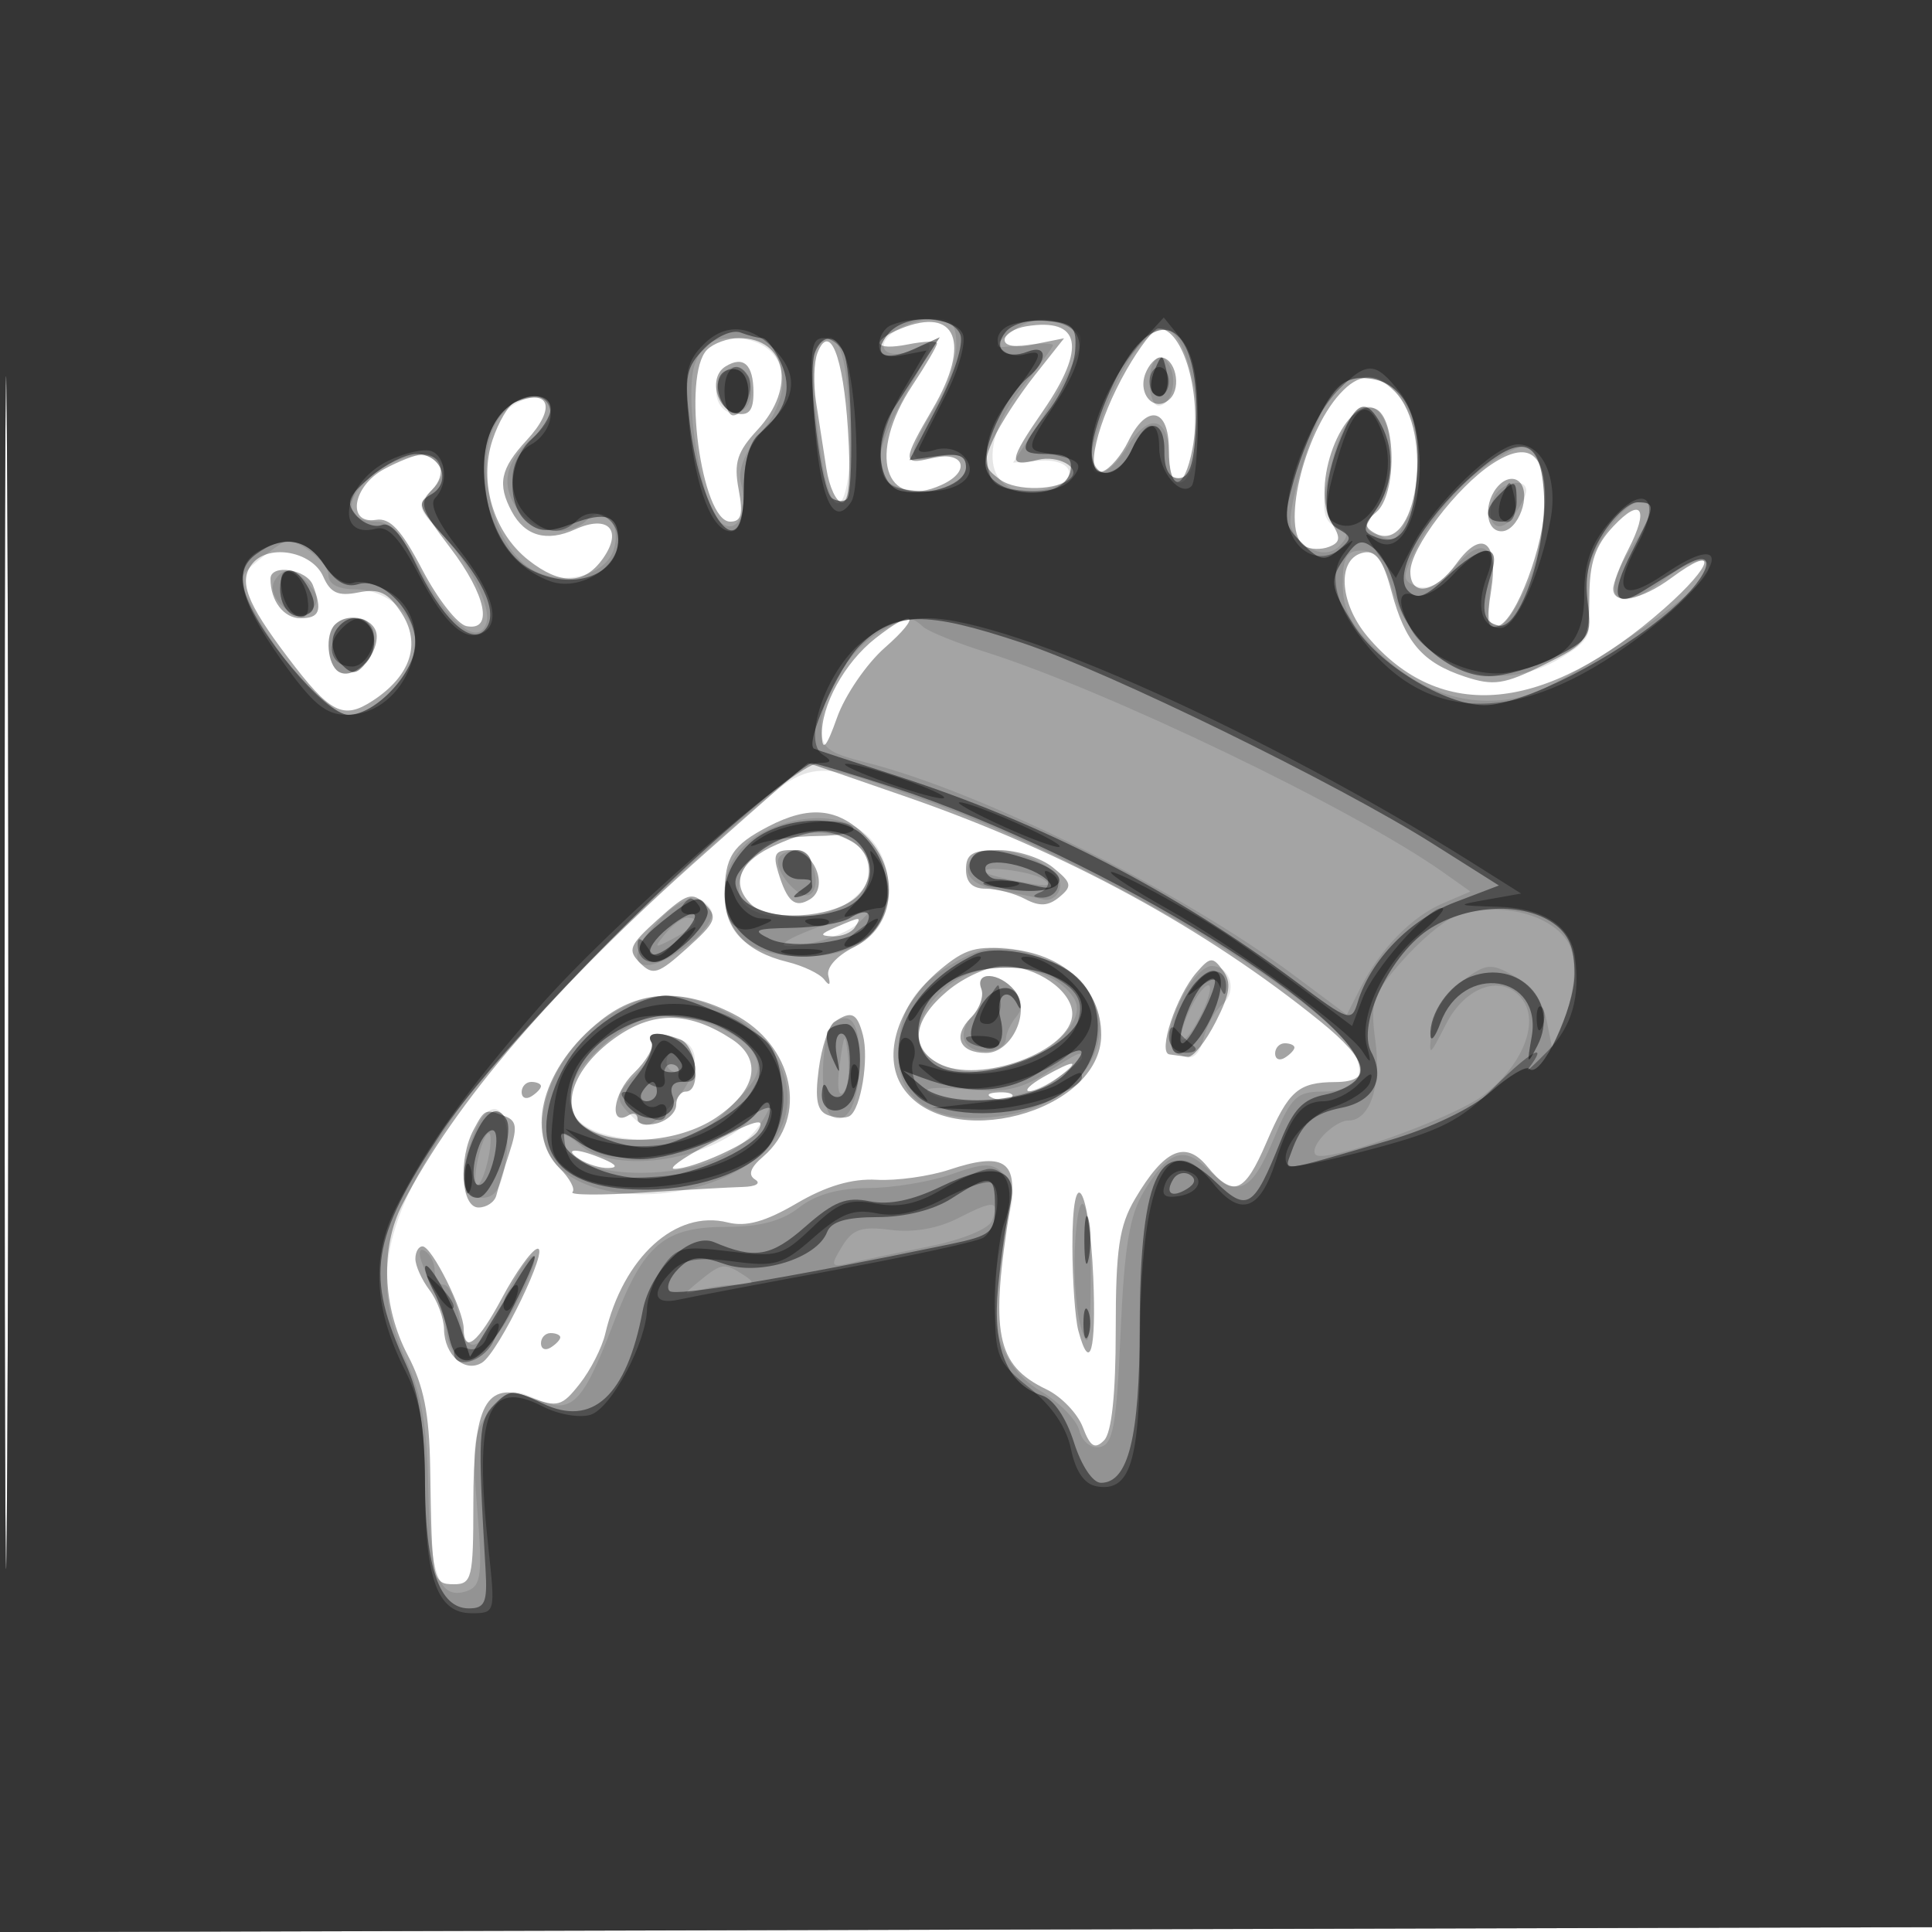 <svg xmlns="http://www.w3.org/2000/svg" width="200" height="200" fill="#000000"><path fill-opacity=".357" fill-rule="evenodd" d="M0 100.005V200.01l100.25-.255 100.25-.255.255-99.75L201.01 0H0zm.481.495c0 55 .121 77.647.269 50.326.148-27.32.148-72.32 0-100C.602 23.147.481 45.5.481 100.5M93.25 34.019c-3.237 1.319-2.77 2.335.75 1.631 1.65-.33 3-.377 3-.104s-1.144 2.226-2.543 4.34c-4.692 7.09-2.951 13.027 3.022 10.306 3.163-1.442 2.308-3.606-1.088-2.754-3.004.754-2.988.256.174-5.138 3.981-6.794 2.447-10.627-3.315-8.281m13-.244c-1.237.2-2.25.839-2.25 1.42 0 .645 1.196.816 3.076.44l3.077-.616-3.013 3.805c-1.657 2.092-3.587 5.062-4.287 6.599-1.127 2.474-1.048 2.961.687 4.231 1.681 1.231 6.008 1.131 7.308-.169 1.077-1.076-1.328-2.403-3.409-1.88-3.14.788-3.073.176.561-5.105 4.495-6.534 3.873-9.635-1.75-8.725m10.39 4.475c-3.075 5.348-4.457 11.185-2.495 10.545.745-.244 1.942-1.647 2.66-3.119 1.907-3.912 4.195-3.462 4.195.824 0 4.562 1.588 4.508 2.45-.084 1.029-5.489-.94-12.416-3.53-12.416-.46 0-1.936 1.913-3.28 4.25M73.2 36.2c-2.629 2.629-.59 17.8 2.392 17.8 1.159 0 1.356-.761.869-3.357-.514-2.739-.154-3.871 1.954-6.146C82.464 40.129 81.429 35 76.5 35c-1.155 0-2.64.54-3.3 1.2m11.413.367c-.359.936-.419 3.216-.133 5.067s.765 4.941 1.065 6.866 1.034 3.5 1.632 3.5c.728 0 .926-2.487.601-7.553-.49-7.634-1.907-11.16-3.165-7.88m-9.509 1.369c-1.779 1.099-.98 4.464 1.157 4.876 1.28.246 1.739-.33 1.739-2.18 0-2.891-1.029-3.85-2.896-2.696m43.47.731c-.851 2.219 1.029 4.13 2.559 2.6 1.224-1.224.515-4.267-.995-4.267-.508 0-1.212.75-1.564 1.667m20.119 2.12c-3.793 4.191-6.114 14.217-3.645 15.743.576.356 1.711.393 2.523.081 1.175-.451 1.238-.944.31-2.429-2.359-3.778 1.17-13.144 4.474-11.876 2.211.848 2.284 8.919.098 10.733-1.208 1.002-1.27 1.456-.284 2.066 4.48 2.768 6.436-10.357 2.178-14.615-1.971-1.971-3.683-1.881-5.654.297m-85.387.857c-.656.267-1.704 2.031-2.327 3.921-1.444 4.375.118 9.58 3.728 12.419 3.325 2.615 5.803 2.553 7.727-.193 2.058-2.939.507-4.541-2.895-2.991-2.936 1.338-5.202.699-6.567-1.852-1.513-2.827-1.176-4.436 1.544-7.371 3.085-3.328 2.441-5.419-1.21-3.933m101.156 6.381C150.794 50.431 146 56.75 146 59.178c0 2.666 2.541 2.223 4.765-.83 2.679-3.677 4.411-2.303 3.588 2.845-.518 3.239-.365 3.978.748 3.607 1.864-.62 4.777-8.393 4.845-12.928.075-5.019-1.748-6.298-5.484-3.847m-114.712.547c-3.258 1.767-3.882 5.738-.824 5.241 1.452-.236 2.634 1.04 4.8 5.183 1.581 3.023 3.639 5.643 4.574 5.823 2.812.542 2.016-3.251-1.703-8.125-3.048-3.991-3.245-4.618-1.882-5.98 1.599-1.6 1.002-3.742-1.024-3.674-.655.022-2.428.711-3.941 1.532M155.2 50.2c-1.659 1.659-1.507 4.8.233 4.8 1.727 0 3.131-3.836 1.866-5.101-.532-.532-1.389-.409-2.099.301m11.808 4.292c-1.873 1.993-2.459 3.722-2.48 7.309-.027 4.595-.133 4.751-4.743 7.038-4.078 2.024-5.175 2.187-8.129 1.213-4.406-1.455-6.201-3.544-7.618-8.865-.85-3.19-1.59-4.229-2.843-3.991-2.816.534-2.619 5.146.371 8.7 7.569 8.995 18.387 7.968 30.727-2.915 5.118-4.514 5.648-6.792.735-3.16-3.137 2.32-6.028 2.861-6.028 1.129 0-.577.702-2.407 1.561-4.067 2.187-4.23 1.364-5.497-1.553-2.391M26.147 58.323c-1.493 1.799-.665 4.018 3.61 9.677 4.431 5.865 5.761 6.546 8.842 4.527 3.944-2.584 5.027-5.922 2.95-9.092-1.377-2.102-2.291-2.537-4.433-2.108-2.111.422-2.908.064-3.658-1.644-1.137-2.59-5.601-3.421-7.311-1.36M28 59.918C28 62.197 29.372 64 31.107 64c1.989 0 2.29-.801 1.286-3.418-.64-1.669-4.393-2.236-4.393-.664m6.667 4.749c-1.03 1.029-.789 4.14.377 4.86C36.506 70.431 39 68.13 39 65.878c0-1.837-2.898-2.647-4.333-1.211m55.948 1.421c-3.204 2.52-5.644 6.977-5.536 10.112.057 1.649.501 1.108 1.569-1.907.819-2.314 3.05-5.576 4.956-7.25 3.897-3.422 3.112-4.18-.989-.955M73 88.313c-15.678 13.906-25.896 25.763-31.355 36.387-2.283 4.443-2.06 10.588.565 15.59 1.663 3.168 2.238 6.067 2.322 11.71.174 11.653.245 12 2.468 12 1.84 0 2-.667 2-8.309 0-10.351 1.298-12.772 5.916-11.029 2.802 1.058 3.258.932 5.102-1.413 1.114-1.415 2.299-3.738 2.633-5.161 1.865-7.951 7.295-12.893 12.679-11.541 1.905.478 3.892-.073 7.151-1.983 3.06-1.793 5.723-2.577 8.266-2.434 2.064.117 5.459-.356 7.544-1.05 5.489-1.828 7.064-.91 6.317 3.68-2.16 13.286-1.522 16.555 3.727 19.071 1.527.732 3.218 2.493 3.758 3.913.769 2.023 1.244 2.319 2.194 1.369.792-.792 1.213-4.754 1.213-11.413 0-8.401.353-10.799 2-13.594 3.019-5.124 5.212-6.109 7.473-3.356 2.694 3.281 3.858 2.809 6.126-2.48 2.303-5.375 3.285-6.233 7.151-6.255 3.971-.022 3.443-2.213-1.5-6.22-11.989-9.72-26.374-17.547-42.681-23.223C88.425 80.607 83.737 79 83.653 79S78.775 83.191 73 88.313m6.523-2.748c-3.721 1.94-4.488 3.137-4.508 7.03-.017 3.559 2.188 5.933 6.485 6.981 1.65.403 3.372 1.225 3.826 1.828.535.709.686.579.429-.368-.236-.868.853-2.09 2.674-3 4.266-2.134 4.85-7.848 1.176-11.522-2.886-2.885-5.836-3.163-10.082-.949m.877 1.863c-3.824 1.664-4.837 3.992-2.678 6.151 1.845 1.846 8.296 1.481 10.817-.612 2.055-1.705 1.816-4.707-.473-5.932-2.489-1.332-3.867-1.261-7.666.393m.145 2.822c.941 3.116 1.749 3.805 3.32 2.833 1.971-1.218.45-5.083-2-5.083-1.609 0-1.867.44-1.32 2.25M100 90c0 1.355.667 2 2.066 2 1.136 0 2.965.481 4.064 1.069 1.475.79 2.4.736 3.537-.207 1.364-1.132 1.287-1.481-.675-3.07-1.218-.985-3.739-1.792-5.603-1.792-2.722 0-3.389.393-3.389 2m-31.871 5.154c-2.996 2.696-3.204 3.2-1.87 4.533 1.333 1.334 1.874 1.163 4.87-1.533 2.996-2.697 3.204-3.2 1.871-4.534s-1.875-1.163-4.871 1.534M86.5 96c-1.63.701-1.688.872-.309.93.93.038 1.969-.38 2.309-.93.711-1.15.676-1.15-2 0m10.771 4.426c-4.332 3.645-5.984 8.837-3.848 12.096 4.525 6.906 20.577 2.679 20.577-5.418 0-4.606-3.709-8.204-9.079-8.809-3.839-.433-4.982-.115-7.65 2.131m26.586.258c-2.094 2.416-4.033 8.272-2.805 8.466.521.083 1.389.195 1.928.25.54.055 1.835-1.576 2.879-3.624 1.491-2.924 1.649-4.067.735-5.317-1.055-1.442-1.312-1.421-2.737.225m-25.78 1.905c-3.595 3.024-3.952 5.872-.94 7.484 4.244 2.272 13.863-1.289 13.863-5.131 0-2.374-3.713-4.942-7.146-4.942-1.485 0-4.085 1.165-5.777 2.589m3.512-.218c.289.754-.204 2.101-1.095 2.992-1.917 1.918-1.167 3.637 1.586 3.637 2.684 0 4.678-4.382 2.945-6.47-1.578-1.901-4.15-2.02-3.436-.159m-39.359 3.228c-6.027 4.75-7.972 11.659-4.313 15.318 1.054 1.054 1.659 2.173 1.345 2.488s2.986.337 7.333.051c4.348-.286 8.986-.549 10.308-.584 1.346-.036 1.905-.372 1.271-.764-.77-.476-.508-1.234.82-2.371 4.764-4.079 3.193-11.581-3.097-14.79-5.261-2.684-9.703-2.472-13.667.652m1.783 1.61c-4.585 3.094-6.225 7.432-3.549 9.388 2.985 2.183 9.728 1.747 13.638-.881 4.227-2.842 4.876-6.029 1.657-8.138-4.307-2.822-7.943-2.936-11.746-.369m22.387-1.444c-.605.404-1.346 2.617-1.646 4.918-.41 3.145-.177 4.324.94 4.753.818.314 1.838.353 2.267.088 1.162-.718 2.011-5.917 1.368-8.375-.599-2.288-1.17-2.558-2.929-1.384m-18.963 2.134c.306.494-.519 1.933-1.833 3.197-2.185 2.103-2.591 5.632-.499 4.339.492-.304.895-.119.895.412s.9.73 2 .443c1.1-.288 2-1.146 2-1.907 0-.76.45-1.383 1-1.383 1.642 0 1.131-4.736-.582-5.393-2.284-.877-3.622-.746-2.981.292m64.563 1.16c0 .582.45.781 1 .441s1-.816 1-1.059-.45-.441-1-.441-1 .477-1 1.059m-24 2.441c-1.375.786-2.024 1.445-1.441 1.465.582.019 1.932-.626 3-1.433 2.469-1.868 1.68-1.884-1.559-.032m-54 1.559c0 .582.45.781 1 .441s1-.816 1-1.059-.45-.441-1-.441-1 .477-1 1.059m48.813.624c.721.289 1.584.253 1.916-.079s-.258-.568-1.312-.525c-1.165.048-1.402.285-.604.604m-53.778 3.251c-1.617 3.022-1.307 8.066.496 8.066.843 0 1.674-.562 1.849-1.25.174-.687.785-2.684 1.357-4.436.838-2.563.754-3.296-.43-3.75-2.077-.797-2.122-.778-3.272 1.37m24.003 1.7C70.584 119.935 69.136 121 69.82 121c1.947 0 7.861-2.676 8.617-3.898.951-1.54-.247-1.199-5.399 1.532M60 120c.825.533 2.175.945 3 .914.989-.036.819-.347-.5-.914-2.749-1.181-4.328-1.181-2.5 0m51.014 9.05c.007 3.547.285 7.462.616 8.7 1.198 4.469 1.863 2.099 1.545-5.498-.405-9.652-2.181-12.283-2.161-3.202M43 130.309c0 .72.661 2.182 1.468 3.25.808 1.067 1.483 2.898 1.5 4.069.04 2.668 2.164 4.526 3.928 3.437 1.732-1.071 7.129-12.233 5.698-11.787-.602.188-2.219 2.451-3.594 5.029-2.521 4.726-4 5.922-4 3.234 0-1.907-3.283-8.485-4.25-8.516-.413-.014-.75.564-.75 1.284m13 8.75c0 .582.45.781 1 .441s1-.816 1-1.059-.45-.441-1-.441-1 .477-1 1.059"/><path fill-opacity=".103" fill-rule="evenodd" d="M0 100.005V200.01l100.25-.255 100.25-.255.255-99.75L201.01 0H0zm.481.495c0 55 .121 77.647.269 50.326.148-27.32.148-72.32 0-100C.602 23.147.481 45.5.481 100.5M92.54 34.347c-2.432 1.778-.349 3.156 2.48 1.642 1.815-.971 1.698-.46-.979 4.285-3.748 6.64-3.916 9.468-.613 10.297 3.238.813 6.572-.335 6.572-2.263 0-1.193-.693-1.419-2.956-.967-3.301.66-3.281-.172.139-5.841.995-1.65 1.811-4.237 1.813-5.75.003-2.207-.452-2.75-2.305-2.75-1.27 0-3.138.606-4.151 1.347m11.901.211c-1.844 1.48-1.778 1.539 1.309 1.173 1.787-.211 3.25-.211 3.25.001s-1.368 2.088-3.04 4.168c-5.207 6.48-3.873 12.299 2.456 10.71 3.452-.866 2.785-3.177-.84-2.913l-2.705.197 2.118-3.197c1.164-1.758 2.865-4.686 3.778-6.506 1.444-2.88 1.47-3.429.196-4.235-2.149-1.359-4.329-1.158-6.522.602m12.78 2.192C115.213 39.633 113 45.348 113 47.649c0 2.272 1.933 1.508 3.765-1.487 2.124-3.474 4.235-3.015 4.235.921 0 3.137 1.402 3.919 2.393 1.335C125.055 44.087 123.01 34 120.47 34c-.733 0-2.196 1.237-3.249 2.75m-45.258.847c-1.232 3.24.608 14.802 2.62 16.472 1.705 1.415 2.936-.976 2.116-4.11-.328-1.256.381-3.089 1.888-4.88C82.773 40.104 81.349 35 75.775 35c-2.121 0-3.07.647-3.812 2.597m12.49-1.521c-.645 1.044.149 10.645 1.174 14.174 1.109 3.822 2.372 1.413 2.359-4.5-.02-9.093-1.458-13.031-3.533-9.674M119 39.5c0 1.375.412 2.5.917 2.5 1.171 0 1.925-2.128 1.329-3.75-.796-2.165-2.246-1.358-2.246 1.25m-44.664.067c-.834 2.172 1.282 4.215 2.797 2.7C78.413 40.987 77.62 38 76 38c-.585 0-1.333.705-1.664 1.567m63.781.792c-1.826 2.2-5.081 12.572-4.456 14.2.908 2.365 3.664 3.417 5.044 1.924.947-1.024.894-1.423-.25-1.862-1.766-.678-1.832-2.63-.266-7.859 1.281-4.273 3.471-5.909 4.897-3.658 1.373 2.169 1.071 7.227-.572 9.572-1.328 1.896-1.312 2.187.143 2.746 1.847.709 1.691.811 3.208-2.106 2.742-5.275.047-14.316-4.268-14.316-1.294 0-2.86.611-3.48 1.359m-85.449 1.894c-4.266 3.12-2.293 14.594 2.917 16.968 3.091 1.408 7.139.225 7.948-2.324.85-2.679-1.025-4.805-2.733-3.097-1.993 1.993-5.635 1.381-7.348-1.233-1.702-2.597-1.071-4.979 1.993-7.522 3.451-2.864.87-5.458-2.777-2.792m100.053 6.821c-2.078 1.716-4.68 4.885-5.78 7.042-1.846 3.618-1.87 3.974-.314 4.571 1.109.426 2.422-.205 3.826-1.838 2.975-3.458 4.458-2.603 3.814 2.2-.732 5.457 1.312 5.156 3.843-.566 2.373-5.364 2.308-13.793-.11-14.247-.825-.154-3.201 1.123-5.279 2.838m-114.325.262C35.5 51.827 35.801 54 39.042 54c1.303 0 2.737 1.603 4.44 4.964 2.709 5.347 5.932 8.005 6.839 5.642.65-1.693-1.675-6.296-4.875-9.651-2.231-2.339-2.297-2.675-.818-4.154 3.816-3.816-1.929-5.167-6.232-1.465m116.208 2.254c-.988 2.575.524 3.956 2.049 1.87.741-1.013 1.347-2.206 1.347-2.651 0-1.475-2.775-.837-3.396.781m11.357 3.973c-1.62 2.622-2.053 4.484-1.637 7.048.506 3.116.227 3.692-2.629 5.433-7.082 4.318-15.132 1.116-17.559-6.985-.884-2.951-1.751-4.059-3.176-4.059-1.568 0-1.96.69-1.96 3.452 0 2.659.84 4.267 3.657 7.004 4.555 4.423 9.875 6.016 15.253 4.568 4.109-1.106 18.166-10.63 18.855-12.774.603-1.877-1.625-1.505-4.492.75-4.978 3.916-6.855 1.909-3.273-3.5 2.362-3.567 2.483-4.5.582-4.5-.781 0-2.41 1.603-3.621 3.563m-139.1 2.361c-2.357 1.921-2.358 1.93-.511 5.394C29.329 68.903 33.989 74 36.118 74 38.845 74 43 69.593 43 66.7c0-3.071-2.919-5.7-6.329-5.7C34.992 61 34 60.456 34 59.535 34 58.299 31.188 56 29.677 56c-.251 0-1.518.866-2.816 1.924m1.58 2.172c-1.073 1.735 2.279 4.584 3.709 3.154.887-.887.859-1.534-.115-2.708-1.508-1.817-2.659-1.96-3.594-.446m6.226 4.571c-1.05 1.05-.779 4.146.429 4.892 1.556.962 4.297-2.093 3.572-3.981-.618-1.612-2.803-2.11-4.001-.911m56.523.686c-3.121 1.732-6.175 6.562-6.183 9.778-.006 2.305.58 2.779 4.726 3.823 11.823 2.977 32.608 13.32 44.227 22.008l5.461 4.082 1.411-2.772c2.068-4.062 5.28-7.36 8.526-8.755l2.858-1.227-2.858-2.02c-9.206-6.508-34.766-18.802-47.358-22.779-3.025-.955-5.927-2.132-6.45-2.614-1.21-1.117-1.559-1.079-4.36.476M74.431 86.868c-10.733 9.392-22.897 22.035-27.096 28.163-7.745 11.305-9.029 17.692-5.221 25.969 1.53 3.325 2.112 6.772 2.228 13.201.162 8.949 1.196 11.574 4.116 10.453 1.347-.517 1.493-1.806.948-8.382-.568-6.859-.409-8.062 1.357-10.236 1.807-2.224 2.267-2.343 4.731-1.22 3.687 1.679 4.793.592 8.036-7.895 3.12-8.164 5.207-9.921 11.785-9.921 3.355 0 5.66-.622 7.412-2 1.699-1.336 4.075-2.005 7.158-2.015 2.538-.008 6.415-.651 8.615-1.428 3.407-1.203 4.211-1.207 5.421-.028 1.163 1.133 1.209 2.095.25 5.294-2.513 8.387-1.291 14.319 3.537 17.167 1.921 1.133 3.731 2.971 4.022 4.084.309 1.183 1.201 1.895 2.149 1.714 1.347-.257 1.706-2.252 2.121-11.798.391-8.991.924-12.19 2.447-14.709 2.51-4.148 4.129-4.705 6.576-2.258 3.057 3.057 4.535 2.4 6.788-3.023 1.858-4.471 2.405-5 5.165-5 4.115 0 4.926-2.408 1.901-5.645-6.49-6.945-28.112-19.206-43.377-24.598-12.373-4.37-11.09-4.62-21.069 4.111m7.193-1.743C77.356 86.267 75 88.889 75 92.5c0 4.443 2.636 6.5 8.329 6.5C88.824 99 92 96.518 92 92.223c0-5.712-4.373-8.703-10.376-7.098m-1.309 1.882c-3.081 1.242-4.802 4.701-3.262 6.557 1.58 1.904 7.936 1.832 10.724-.121 5.75-4.027-.36-9.297-7.462-6.436m.333 1.754c-.716 1.158 2.082 4.524 3.192 3.838 1.357-.839.215-4.599-1.398-4.599-.728 0-1.536.342-1.794.761M100.5 89c-.959 1.552.215 2.725 3.238 3.235 1.519.257 3.41.646 4.203.866.792.219 1.597-.308 1.789-1.173.6-2.708-7.732-5.351-9.23-2.928m1.583 1.356c.23.196 1.992.646 3.917.999 2.462.452 3.055.351 2-.341-1.356-.889-6.908-1.506-5.917-.658m-33.909 4.958c-4.309 4.587-1.819 6.392 3.237 2.347 1.706-1.365 2.613-2.813 2.191-3.495-1.112-1.8-3.042-1.391-5.428 1.148m17.367.345c-5.191 1.87-5.925 2.797-1.554 1.962 1.917-.366 4.151-1.331 4.964-2.143 1.694-1.694 1.815-1.701-3.41.181m64.904-.7c-1.13.458-3.543 2.528-5.363 4.601-2.99 3.405-3.251 4.193-2.704 8.185.642 4.682-.566 8.255-2.791 8.255-1.497 0-4.147 2.773-3.382 3.539.953.953 14.241-3.777 17.419-6.201 3.955-3.017 5.749-7.446 3.99-9.852-1.986-2.715-5.858-1.485-7.912 2.514-1.795 3.493-1.798 3.494-1.5.599.183-1.784 1.375-3.702 3.094-4.98 2.581-1.918 3.003-1.962 5.496-.562 1.631.915 2.936 2.69 3.295 4.479l.594 2.964 1.159-2.815c1.315-3.192 1.48-6.66.395-8.285-1.999-2.993-7.575-4.148-11.79-2.441m-81.573 1.705c-1.244 1.508-1.162 1.552.878.465 2.327-1.24 2.9-2.129 1.372-2.129-.482 0-1.495.749-2.25 1.664m29.442 3.286c-3.926 2.394-5.314 4.864-5.314 9.459 0 4.758 4.139 7.097 10.794 6.099 10.723-1.608 13.809-12.269 4.658-16.093-4.499-1.879-6.337-1.782-10.138.535m-.668 2.502c-4.593 4.257-2.666 8.548 3.838 8.548 5.196 0 11.458-4.944 9.696-7.654-2.512-3.865-9.809-4.346-13.534-.894m24.88.498c-1.925 3.722-1.936 5.679-.036 6.408q1.49.575 2.098-1.852c.334-1.333 1.212-2.925 1.951-3.538 1.586-1.316.837-3.968-1.12-3.968-.752 0-2.054 1.328-2.893 2.95m-20.937-.579c.289.754-.134 2.031-.941 2.838-.839.839-1.133 2.006-.687 2.727.883 1.429 4.128 1.09 4.177-.436.018-.55.499-1.562 1.069-2.25.726-.875.664-1.7-.207-2.75-1.559-1.878-4.119-1.975-3.411-.129m21.534 2.258c-1.702 3.737-.643 4.12 1.196.433.84-1.684 1.184-3.062.765-3.062-.42 0-1.302 1.183-1.961 2.629m-59.819.327c-6.32 3.853-9.21 12.138-5.522 15.826 4.264 4.264 15.293 3.638 20.902-1.187 5.213-4.484 3.014-12.094-4.402-15.233-4.391-1.858-7.205-1.706-10.978.594m-.769 3.148c-6.331 5.558-4.14 9.896 4.999 9.896 3.988 0 5.168-.502 8.124-3.458 2.858-2.858 3.278-3.793 2.421-5.395-1.115-2.084-5.938-4.147-9.693-4.147-1.274 0-3.907 1.397-5.851 3.104m23.824-2.288c-1.419.929-1.614 8.908-.238 9.759 1.599.988 2.846-1.522 2.864-5.766.016-3.846-.847-5.157-2.626-3.993m-18.882 2.148c.328.529-.32 1.879-1.441 3-2.433 2.433-2.47 2.745-.546 4.669 1.321 1.321 1.777 1.182 4-1.217 2.86-3.086 3.247-5.919.928-6.809-2.332-.895-3.618-.739-2.941.357m19.444 2.285c-.298 2.15-.145 3.375.358 2.872.483-.483.716-2.17.519-3.749-.33-2.644-.399-2.574-.877.877M69 110c0 .55.477 1 1.059 1s.781-.45.441-1-.816-1-1.059-1-.441.45-.441 1m39.21 1.14c-2.6 1.665-4.348 2.005-8.334 1.622-2.945-.283-4.49-.133-3.711.361 2.407 1.526 9.251.921 12.585-1.112 1.787-1.09 3.25-2.213 3.25-2.496 0-.759-.199-.674-3.79 1.625m-30.265 4.426c-3.764 4.536-14.323 6.212-18.024 2.862-1.057-.956-1.921-1.273-1.921-.705 0 2.194 3.426 3.705 8.361 3.688 5.823-.021 10.246-1.86 12.409-5.161 1.683-2.569 1.124-3.032-.825-.684m-28.97 1.999c-1.54 4.051-1.209 6.435.894 6.435 1.377 0 2.026-.964 2.463-3.656.916-5.647-1.504-7.651-3.357-2.779m.596 2.006c-.367 1.466-.475 2.858-.24 3.094.236.235.73-.771 1.098-2.236.367-1.466.475-2.858.24-3.094-.236-.235-.73.771-1.098 2.236M99.2 126.1c-2.098 1.078-4.648 1.522-7 1.218-3.039-.392-3.939-.083-5.04 1.733-1.251 2.064-1.185 2.175 1 1.664 1.287-.301 4.956-1.073 8.154-1.715 3.295-.662 6.056-1.8 6.373-2.627.815-2.122.202-2.17-3.487-.273m12.059 3.254c-.133 2.83.166 6.496.664 8.146.732 2.426.922 1.529.991-4.691.096-8.607-1.279-11.477-1.655-3.455m-67.592 1.344c.354.991.984 2.252 1.4 2.802s.908 2.35 1.095 4c.562 4.987 3.823 3.961 7.151-2.25 1.548-2.887 2.404-5.25 1.902-5.25-.501 0-1.724 1.803-2.718 4.006-2.717 6.025-4.133 6.749-4.926 2.52-.364-1.939-1.091-3.526-1.616-3.526s-.955-.648-.955-1.441-.445-1.716-.989-2.052c-.588-.364-.728.118-.344 1.191m28.774 1.884c-1.776 1.447-1.785 1.532-.109 1 1.007-.32 2.807-.589 4-.597 1.766-.013 1.89-.195.668-.985-2.004-1.295-2.302-1.257-4.559.582"/><path fill-opacity=".456" fill-rule="evenodd" d="M0 100.005V200.01l100.25-.255 100.25-.255.255-99.75L201.01 0H0zm.481.495c0 55 .121 77.647.269 50.326.148-27.32.148-72.32 0-100C.602 23.147.481 45.5.481 100.5M91.98 34.524c-1.81 2.181-.436 3.005 2.66 1.594l2.648-1.206-1.644 2.544-3.217 4.979c-2.038 3.157-1.525 7.934.902 8.395 3.036.576 6.671-.766 6.671-2.463 0-1.193-.735-1.486-2.925-1.165l-2.926.43 2.95-5.669c1.689-3.246 2.681-6.374 2.319-7.316-.804-2.095-5.734-2.176-7.438-.123m12.136-.164c-1.43 1.724-.061 2.94 2.294 2.036 2.044-.784 2.06.969.024 2.659-2.12 1.759-4.434 6.392-4.434 8.876 0 3.542 8.142 4.288 8.812.808.248-1.288-.333-1.739-2.239-1.739-3.189 0-3.191-.324-.024-4.476 1.402-1.838 2.64-4.62 2.75-6.183.177-2.495-.175-2.878-2.884-3.142-1.811-.177-3.587.303-4.299 1.161m-31.162 1.686c-1.935 1.935-2.122 2.871-1.548 7.752C72.574 53.735 77 59.2 77 50.706c0-2.815.574-4.937 1.555-5.751 2.807-2.33 3.531-4.671 2.289-7.398C80.203 36.151 79.338 35 78.921 35c-.416 0-1.434-.26-2.262-.577-.839-.322-2.477.395-3.705 1.623m44.739-.259C115.629 38.068 113 44.331 113 46.968c0 2.861 2.808 2.547 4.182-.468 1.514-3.324 3.407-3.183 3.357.25-.025 1.795.482 2.75 1.461 2.75 1.097 0 1.579-1.361 1.796-5.064.511-8.757-2.344-12.803-6.103-8.649m-33.339.732c-.834 2.173.612 14.342 1.791 15.071.543.335 1.232.366 1.53.068.711-.71.536-12.419-.221-14.804-.713-2.244-2.301-2.415-3.1-.335m35.177 1.774c-.428.986-.497 2.074-.155 2.417 1.016 1.015 1.835-.411 1.367-2.382-.414-1.747-.468-1.748-1.212-.035m-44.943.564c-.869 1.406.468 4.291 1.785 3.852 1.48-.493 1.456-3.933-.031-4.428-.637-.213-1.426.047-1.754.576m62.54 3.173c-1.057 1.737-2.485 5.174-3.175 7.636-1.155 4.128-1.089 4.642.842 6.574 1.789 1.788 2.333 1.899 3.714.753 1.488-1.235 1.485-1.417-.038-2.269-1.779-.996-1.453-5.475.752-10.313 1.328-2.916 2.366-3.048 3.742-.477 1.485 2.775 1.277 6.276-.527 8.851-1.423 2.031-1.417 2.286.067 2.855 2.454.942 3.733-.997 4.178-6.331.504-6.033-1.283-9.699-4.932-10.123-2.131-.248-3.109.354-4.623 2.844m-85.571 1.193c-3.034 4.331-1.094 13.349 3.388 15.747 4.262 2.281 9.055.634 9.055-3.111 0-2.511-1.289-2.954-4.773-1.638-2.411.91-3.404.877-4.647-.154-2.198-1.825-1.974-6.401.42-8.567 1.1-.995 2-2.415 2-3.155 0-2.154-3.742-1.551-5.443.878m100.697 6.167c-5.116 4.622-8.14 10.124-6.478 11.786.948.948 1.821.626 4.022-1.483 3.51-3.362 5.615-3.564 4.62-.443-1.191 3.734-1.001 5.156.734 5.516 2.211.459 5.078-8.127 4.658-13.947-.405-5.62-2.482-6.013-7.556-1.429m-113.916-.005c-2.341 2.014-2.572 2.628-1.482 3.941.709.855 1.911 1.317 2.67 1.026.903-.347 2.11 1.024 3.492 3.963 2.617 5.566 5.588 8.479 7.105 6.962 1.552-1.552.182-4.933-3.773-9.311-3.063-3.391-3.256-3.919-1.743-4.766 2.198-1.23 1.124-4.2-1.52-4.2-1.086 0-3.223 1.073-4.749 2.385M155.2 51.2c-1.633 1.633-1.508 2.8.3 2.8.833 0 1.5-.889 1.5-2 0-2.331-.186-2.414-1.8-.8m10.733 4.05c-1.446 2.306-1.904 4.347-1.577 7.026.433 3.55.228 3.895-3.408 5.75-2.127 1.086-5.202 1.974-6.831 1.974-4.031 0-8.733-4.141-9.531-8.394-.351-1.873-1.351-3.996-2.221-4.718-1.332-1.105-1.801-1.012-2.973.591-1.835 2.509-1.77 3.173.695 7.162 2.524 4.084 9.475 8.359 13.591 8.359 3.966 0 13.703-4.976 19.322-9.875 4.322-3.767 5-6.846.955-4.337l-3.91 2.424c-2.996 1.859-3.396.397-1.115-4.075 2.474-4.849 2.505-5.137.555-5.137-.833 0-2.431 1.462-3.552 3.25M26.544 57.344c-1.329.972-1.661 2.054-1.197 3.904C26.34 65.204 33.735 74 36.069 74 38.9 74 43 69.591 43 66.545c0-3.257-3.494-6.84-5.919-6.071-1.239.393-2.345-.227-3.472-1.948-1.838-2.805-4.286-3.214-7.065-1.182M29 60.941c0 2.199 1.506 3.482 3.003 2.557.667-.412.655-1.269-.035-2.559-1.336-2.495-2.968-2.494-2.968.002m5.57 4.737c-.354.922-.026 2.295.729 3.05 1.164 1.163 1.567 1.138 2.649-.165 1.507-1.816.719-4.563-1.31-4.563-.783 0-1.714.755-2.068 1.678m54.447 1.151c-2.244 2.244-5.745 10.132-4.74 10.68.123.067 4.017 1.346 8.655 2.843 14.999 4.842 28.714 11.92 41.266 21.296 5.519 4.122 5.719 4.187 6.366 2.054 1.305-4.301 5.42-8.531 10.002-10.28l4.6-1.757-6.833-4.317c-9.835-6.213-33.547-17.812-42.509-20.794-10.064-3.348-13.235-3.296-16.807.275M75.903 85.354c-10.48 8.994-25.767 25.126-30.218 31.886-7.319 11.118-7.871 14.729-3.664 23.996 1.382 3.045 1.946 6.551 1.972 12.264.04 8.795 1.508 13 4.537 13 1.671 0 1.934-.607 1.736-4-.825-14.112-.754-15.436.924-17.116 1.556-1.559 1.947-1.568 4.953-.112 5.179 2.509 8.734-.768 10.386-9.574.789-4.209 4.911-8.165 7.403-7.107 4.214 1.79 5.893 1.501 9.45-1.622 2.965-2.603 4.225-3.098 6.655-2.612 2.02.404 4.425-.094 7.374-1.526 5.469-2.657 8.098-1.947 7.144 1.931-.37 1.506-.925 5.322-1.234 8.481-.612 6.271.934 10.069 4.57 11.223 1.167.37 2.478 2.302 3.277 4.825.77 2.433 1.952 4.209 2.802 4.209 2.834 0 4-4.701 4.015-16.185.021-16.099 2.266-20.323 7.92-14.906 3.215 3.08 3.895 2.648 6.635-4.21 1.354-3.39 2.344-4.426 4.675-4.892 1.626-.325 3.202-1.229 3.501-2.009 1.93-5.029-26.844-22.819-48.094-29.734C88.29 80.154 84.421 79 84.025 79s-4.051 2.859-8.122 6.354m1.552 2.101c-6.733 6.733 1.665 14.637 11.022 10.374 4.1-1.868 4.553-7.657.886-11.323-2.446-2.446-9.04-1.92-11.908.949m.851.984c-2.307 2.006-2.61 2.762-1.705 4.25 1.303 2.143 6.831 2.858 10.705 1.385 2.913-1.108 3.689-4.679 1.494-6.874-2.043-2.043-7.454-1.404-10.494 1.239M81 89.5c0 .825.787 1.507 1.75 1.515 1.51.014 1.544.161.25 1.076-.993.703-1.053.943-.175.71.729-.193 1.291-.677 1.25-1.076S84 90.325 84 89.5s-.675-1.5-1.5-1.5-1.5.675-1.5 1.5m19.625-.702c-1.009 1.633 1.02 3.066 4.784 3.379 4.87.405 5.821-1.553 1.487-3.063-3.777-1.317-5.596-1.409-6.271-.316M102 89.892c0 .609.563 1.114 1.25 1.122.688.007 2.375.293 3.75.636 1.747.435 2.199.301 1.5-.443-1.523-1.622-6.5-2.629-6.5-1.315M68.5 95.43c-2.33 1.88-2.734 2.692-1.81 3.635.93.949 1.818.685 4.071-1.211 1.585-1.333 2.7-2.971 2.477-3.639-.574-1.724-1.338-1.528-4.738 1.215m.608.681c-1.315 1.066-2.09 2.24-1.722 2.608.368.369 1.645-.305 2.836-1.497 2.809-2.808 1.989-3.626-1.114-1.111m18.863-1.072c-.809.512-3.496.968-5.971 1.013-3.899.072-4.208.224-2.316 1.139 2.414 1.167 8.883.318 9.881-1.296.923-1.493.106-1.931-1.594-.856m60.211.991c-4.172 2.544-7.773 9.996-6.227 12.886 1.482 2.77.247 5.094-3.059 5.755-2.991.598-4.158 1.634-5.234 4.644-.725 2.027-1.399 2.111 10.085-1.25 4.348-1.272 8.591-3.301 10.606-5.07 1.848-1.622 3.625-2.684 3.949-2.359 1.166 1.166 4.691-6.214 4.694-9.829.003-2.686-.602-4.118-2.219-5.25-3.07-2.151-8.634-1.942-12.595.473m-47.216 2.753c-7.308 3.418-10.297 10.797-5.962 14.72 2.242 2.029 8.745 2.337 13.194.625 5.979-2.302 7.407-10.375 2.413-13.647-2.745-1.799-7.601-2.654-9.645-1.698m-3.331 3.29c-2.931 2.305-3.456 6.001-1.127 7.934 3.604 2.99 15.492-1.326 15.492-5.625 0-4.2-9.932-5.797-14.365-2.309m26.119-.347c-.879.976-1.907 3.011-2.284 4.524-1.043 4.178 1.789 3.527 3.898-.896 1.951-4.091.911-6.429-1.614-3.628m28.524-.633c-2.251.833-4.333 3.853-4.199 6.091.043.724.509.144 1.035-1.29 2.312-6.3 10.593-5.025 9.442 1.453-.514 2.89-.464 2.965.598.894 2.329-4.537-1.94-8.974-6.876-7.148m-28.013 1.133c-1.249 1.56-2.605 5.774-1.858 5.774.776 0 3.826-6.1 3.309-6.617-.237-.237-.89.142-1.451.843m-23.012 2.454c-.966 2.096-.976 2.873-.048 3.447 1.894 1.17 3.012-.127 2.357-2.736-.588-2.342.776-3.389 1.78-1.366.279.564.392.451.25-.25-.478-2.365-3.083-1.822-4.339.905M66 103.82c-4.251 1.927-7.061 4.772-8.542 8.651-2.687 7.037.632 10.751 9.547 10.682 5.759-.044 11.438-2.244 12.915-5.003 1.677-3.134 1.305-8.636-.707-10.457-2.049-1.855-8.53-4.727-10.431-4.623-.705.039-1.957.376-2.782.75m-2.757 3.299c-3.526 2.259-5.131 6.239-3.542 8.786.547.877 2.584 1.999 4.527 2.492 2.856.725 4.421.467 8.169-1.347 7.287-3.528 8.266-7.622 2.531-10.587-3.914-2.024-7.844-1.803-11.685.656m22.441-.369c-.238.412-.031 1.65.462 2.75.824 1.841.861 1.822.468-.25-.235-1.237-.019-2.25.48-2.25 1.186 0 1.179 5.714-.009 6.447-.503.311-1.142 0-1.421-.691-.305-.758-.537-.562-.585.494-.098 2.182 2.491 2.313 3.314.168 1.159-3.021.665-7.418-.834-7.418-.793 0-1.636.338-1.875.75m-18.257 1.132c.3.486-.342 2.011-1.426 3.39-1.719 2.185-1.783 2.664-.499 3.729 1.887 1.567 4.892.469 4.133-1.509-.347-.905.005-1.492.896-1.492 1.774 0 1.926-2.143.269-3.8-1.379-1.379-4.192-1.644-3.373-.318M108 110.733c-3.506 2.424-7.526 2.696-12.5.847l-2-.743 2 1.661c2.869 2.382 11.861 1.585 14.754-1.307 3.05-3.05 1.849-3.294-2.254-.458M68.5 110c-.34.55.11 1 1 1s1.34-.45 1-1-.79-1-1-1-.66.45-1 1m-2 3c-.34.55-.141 1 .441 1S68 113.55 68 113s-.198-1-.441-1-.719.45-1.059 1m12.032 1.948c-1.289 2.087-8.491 5.052-12.27 5.052-2.099 0-4.877-.743-6.173-1.65-1.813-1.27-2.249-1.328-1.893-.25.66 2 4.764 3.868 8.534 3.885 4.391.02 11.096-2.791 12.38-5.191 1.102-2.058.581-3.722-.578-1.846m-29.371 2.599c-1.591 3.491-1.457 6.453.292 6.453 1.497 0 3.895-6.629 2.95-8.156-.925-1.497-2.055-.904-3.242 1.703m.446 1.035c-.895 2.331-.738 4.617.274 3.992 1.132-.7 2.083-5.574 1.087-5.574-.415 0-1.027.712-1.361 1.582m71.862 3.468c-.918 1.486-.188 2.012 1.417 1.021.859-.532.962-1.047.29-1.462-.571-.353-1.339-.154-1.707.441M98.5 124.068c-1.851 1.185-4.778 1.923-7.643 1.927-3.261.003-4.819.465-5.236 1.55-1.043 2.717-6.995 4.569-10.622 3.305-2.604-.908-3.459-.819-4.776.498-.882.883-1.293 1.915-.913 2.295.596.596 11.882-1.285 28.94-4.824 4.356-.903 4.75-1.227 4.75-3.902 0-3.374-.431-3.456-4.5-.849m13.752 4.432c.011 2.2.216 2.982.455 1.738s.23-3.044-.02-4-.446.062-.435 2.262m-58.729 4c-.838 1.375-2.276 3.728-3.196 5.23l-1.674 2.729-.973-2.979c-.983-3.012-3.68-7.548-3.68-6.189 0 .405.423 1.518.94 2.473s1.207 3.003 1.535 4.552c.9 4.251 3.596 3.006 6.671-3.08 2.771-5.485 2.982-7.011.377-2.736m58.635 4.5c0 1.375.227 1.938.504 1.25.278-.687.278-1.812 0-2.5-.277-.687-.504-.125-.504 1.25"/><path fill-opacity=".338" fill-rule="evenodd" d="M0 100.005V200.01l100.25-.255 100.25-.255.255-99.75L201.01 0H0zm.481.495c0 55 .121 77.647.269 50.326.148-27.32.148-72.32 0-100C.602 23.147.481 45.5.481 100.5M92.25 33.662C91.563 33.94 91 34.857 91 35.7c0 1.089.712 1.397 2.456 1.064l2.456-.47-2.527 4.311c-1.509 2.576-2.397 5.435-2.205 7.103.269 2.351.844 2.842 3.635 3.11 4.093.393 6.75-1.433 5.056-3.473-.676-.814-1.972-1.13-3.13-.763-1.088.345-1.801.243-1.586-.227s1.46-2.945 2.766-5.499 2.097-5.367 1.758-6.25c-.596-1.552-4.645-2.067-7.429-.944m11.872.216c-1.889 1.231-.339 3.412 1.992 2.802 2.099-.548 1.895-.002-1.865 5.009-1.531 2.04-2.277 4.203-2.071 6 .278 2.43.808 2.852 3.908 3.112 2.309.193 4.04-.247 4.862-1.239 1.349-1.625.889-2.025-3.164-2.753-1.481-.267-1.304-.922 1.291-4.772 3.751-5.563 3.563-8.438-.575-8.798-1.65-.143-3.62.144-4.378.639m14.232 1.305C115.38 38.433 113 43.442 113 46.45c0 3.338 2.669 3.37 4.182.05 1.439-3.159 2.818-3.219 2.818-.122 0 2.482 2.204 5.085 3.342 3.947.362-.362.658-3.458.658-6.881 0-4.454-.501-6.841-1.763-8.4l-1.763-2.177zm-45.843.805c-1.48 1.635-1.689 3.034-1.181 7.895C72.039 50.67 73.726 55 75.661 55 76.573 55 77 53.622 77 50.674c0-3.321.581-4.871 2.5-6.674 3.02-2.837 3.176-5.324.5-8-2.541-2.541-5.197-2.545-7.489-.012m11.759 7.125c.577 8.416 1.96 11.626 3.826 8.879 1.027-1.511.581-12.063-.643-15.254C87.086 35.782 86.095 35 85.25 35c-1.301 0-1.451 1.242-.98 8.113M75 40.5c0 1.375.402 2.5.893 2.5 1.166 0 2.274-2.921 1.551-4.09C76.355 37.147 75 38.029 75 40.5m44-1c0 .825.45 1.5 1 1.5s1-.675 1-1.5-.45-1.5-1-1.5-1 .675-1 1.5m19.616.793c-3.047 3.048-6.012 10.992-5.244 14.053.75 2.987 3.328 4.121 5.505 2.421 1.441-1.125 1.47-1.072.261.47-1.769 2.256-.854 5.759 2.565 9.822 7.199 8.556 17.395 7.612 30.13-2.79 6.87-5.611 7.264-9.445.498-4.848-4.48 3.044-5.501 1.907-2.797-3.114 2.617-4.859.606-6.45-2.894-2.291-1.978 2.351-2.64 4.241-2.64 7.538 0 4.862-1.927 6.881-7.664 8.029-3.536.707-8.725-1.573-10.306-4.528-1.452-2.712-1.279-4.088.432-3.431.831.319 2.499-.558 3.865-2.032 3.222-3.477 4.945-3.439 3.607.08-1.185 3.117-.593 5.328 1.426 5.328 1.546 0 4.086-5.531 5.153-11.22.786-4.189-.781-7.78-3.395-7.78-2.29 0-8.573 6.046-10.87 10.459l-1.748 3.36-1.953-2.659c-1.343-1.828-1.449-2.254-.341-1.362 4.308 3.465 6.735-10.06 2.721-15.163-2.536-3.224-3.383-3.27-6.311-.342M51.395 43.52c-1.172 1.788-1.503 3.831-1.141 7.04.547 4.854 2.807 8.119 6.631 9.581C59.88 61.286 64 58.857 64 55.946c0-2.386-2.663-3.683-4.267-2.079-1.565 1.565-3.306 1.417-5.162-.438-2.202-2.203-1.975-6.142.429-7.429 1.1-.589 2-1.955 2-3.035 0-2.858-3.603-2.501-5.605.555m87.045 4.037c-1.316 4.527-1.395 5.853-.388 6.475 3.248 2.007 6.822-3.91 5.236-8.669-1.522-4.566-3.088-3.858-4.848 2.194m-98.245.146c-4.607 2.231-5.678 8.18-1.265 7.026 1.239-.324 2.459.996 4.47 4.837 2.692 5.142 4.835 7.025 6.69 5.878 1.79-1.106.855-4.232-2.554-8.54-2.222-2.808-3.118-4.722-2.5-5.34 1.401-1.401 1.18-4.267-.374-4.863-.736-.283-2.746.168-4.467 1.002m115.336 3.59c-.428.986-.497 2.074-.155 2.417 1.016 1.015 1.835-.411 1.367-2.382-.414-1.747-.468-1.748-1.212-.035M26.75 57.08c-2.769 1.613-2.069 4.97 2.329 11.17 3.273 4.614 4.622 5.75 6.826 5.75 6.298 0 9.684-9.258 4.603-12.587-1.371-.898-3.137-1.386-3.925-1.083-.835.32-2.098-.468-3.031-1.89-1.694-2.586-3.929-3.033-6.802-1.36m2.416 3.98c.184 1.256.934 2.481 1.668 2.723.907.299 1.227-.292 1-1.843-.184-1.256-.934-2.481-1.668-2.723-.907-.299-1.227.292-1 1.843m5.87 4.396c-1.361 1.64-.6 3.544 1.416 3.544 1.516 0 2.84-2.718 1.992-4.09-.812-1.315-2.024-1.121-3.408.546m54.06 1.117c-3.631 3.055-6.057 10.202-3.923 11.555 1.014.643.918.845-.407.857-2.417.021-21.453 16.667-29.142 25.484-7.244 8.306-11.349 14.059-14.599 20.46-2.623 5.167-2.317 10.618.956 17.034 1.527 2.993 2.019 5.906 2.019 11.95C44 163.465 45.298 167 48.805 167c2.472 0 2.481-.032 1.753-6.75-1.509-13.926-.094-17.613 5.625-14.656 1.613.835 3.83 1.219 4.959.861 2.153-.683 5.799-7.544 5.836-10.982.012-1.116.741-3.055 1.62-4.31 1.442-2.058 2.12-2.217 6.902-1.62 4.986.623 5.498.477 8.565-2.455 2.755-2.633 3.778-3.02 6.583-2.494 2.416.453 4.292.049 6.893-1.486 1.965-1.159 4.174-2.108 4.909-2.108 1.931 0 2.646 2.618 1.522 5.574-.535 1.406-.972 5.183-.972 8.394 0 5.495.21 6.007 3.58 8.71 2.33 1.869 3.828 4.084 4.29 6.341.464 2.267 1.366 3.595 2.604 3.834 3.509.676 4.526-2.53 4.532-14.294.008-17.197 2.669-23.212 7.557-17.083 2.821 3.538 4.85 2.862 6.467-2.156 1.553-4.821 2.744-6.32 5.021-6.32.993 0 2.586-.779 3.538-1.732 1.309-1.308 1.614-1.37 1.247-.25-.268.815-1.994 1.98-3.836 2.589-2.951.975-5.876 4.85-4.614 6.112.236.236 4.183-.575 8.771-1.801 6.998-1.871 9.028-2.91 12.593-6.443 3.731-3.698 5.658-4.735 3.5-1.884-.412.545.488-.272 2-1.816 2.492-2.543 3.36-5.597 2.778-9.775-.438-3.15-3.296-4.999-7.933-5.132-4.4-.126-4.447-.157-1.11-.75l3.485-.618-4.985-3.139C131.276 76.004 104.548 64 96.017 64c-2.691 0-4.791.781-6.921 2.573M91.92 81.07c2.981 1.058 5.593 1.751 5.804 1.539.467-.466-8.642-3.639-10.152-3.536-.59.04 1.367.939 4.348 1.997m11.985 4.499c2.973 1.35 5.574 2.286 5.78 2.079.435-.434-9.15-4.677-10.37-4.59-.448.031 1.617 1.162 4.59 2.511M79 86.605c-1.471.902-1.677 1.213-.5.756 1.1-.428 3.87-.796 6.155-.819 2.284-.023 3.945-.38 3.69-.792-.798-1.292-6.731-.749-9.345.855m11.383 2.668c.346 1.074-.276 2.62-1.579 3.923-1.714 1.714-1.794 2.014-.396 1.478.966-.371 2.169-.674 2.674-.674 1.253 0 1.132-3.16-.192-5-.907-1.261-.988-1.217-.507.273m17.969 1.487c.363.588.095 1.297-.596 1.576-.899.362-.917.529-.065.585 1.721.114 2.548-1.656 1.171-2.506-.698-.432-.904-.292-.51.345m6.648-.451c0 .275 2.588 1.948 5.75 3.718 7.074 3.959 18.893 12.587 20.303 14.822.865 1.369.942 1.28.451-.526-.839-3.085 1.671-8.451 5.437-11.62 1.767-1.487 2.816-2.703 2.332-2.703-1.507 0-7.096 6.356-8.227 9.357l-1.078 2.856-3.734-2.797c-8.088-6.059-9.938-7.301-15.484-10.397-3.162-1.766-5.75-2.985-5.75-2.71M75.079 92.5c-.074 3.084 1.165 4.328 3.421 3.434 1.739-.69 1.767-.803.218-.864-.98-.038-2.189-1.083-2.687-2.32-.827-2.059-.908-2.08-.952-.25m27.19-.807c.973.254 2.323.237 3-.037s-.119-.481-1.769-.461-2.204.244-1.231.498m-31.666 2.14c-.283.459.12.834.897.834s1.18-.375.897-.834S71.71 93 71.5 93s-.614.375-.897.833m13.21 1.85c.721.289 1.584.253 1.916-.079s-.258-.568-1.312-.525c-1.165.048-1.402.285-.604.604m4.746.849c-1.068.807-1.46 1.468-.873 1.468.588 0 1.629-.675 2.314-1.5 1.557-1.876 1.067-1.866-1.441.032M69.678 97.75c-1.531 1.531-1.869 1.562-2.699.25-.566-.896-.955-1.02-.964-.309-.029 2.305 2.21 2.528 4.308.43C71.49 96.955 72.216 96 71.937 96c-.28 0-1.296.787-2.259 1.75m11.572.939c.963.252 2.537.252 3.5 0 .963-.251.175-.457-1.75-.457s-2.713.206-1.75.457m15.827 2.9c-1.692 1.424-3.063 3.111-3.047 3.75s.507.343 1.088-.657 2.481-2.686 4.22-3.746 2.634-1.93 1.989-1.932c-.646-.002-2.558 1.161-4.25 2.585m10.553-1.149c3.717 1.618 4.698 2.952 3.936 5.353-1.244 3.917-9.057 6.524-14.566 4.859-2.439-.737-2.452-.716-.5.872 4.148 3.377 16.478-1.259 16.493-6.201.008-2.391-4.321-6.346-6.878-6.284-.888.022-.207.652 1.515 1.401m16.233 1.321c-1.216 1.551-1.185 1.6.29.447 1.35-1.055 1.747-1.055 2.171 0 .356.887.543.918.597.101.136-2.048-1.633-2.365-3.058-.548M102 104c-.819 1.531-.76 2 .251 2 .726 0 1.32-.9 1.32-2s-.112-2-.25-2-.732.9-1.321 2m-40.613 3.284c-2.836 2.599-3.692 4.24-4.1 7.863-.449 3.981-.211 4.793 1.821 6.216 4.681 3.278 18.55 1.013 20.921-3.418 2.412-4.506.629-10.036-4.009-12.435-5.091-2.632-10.547-1.971-14.633 1.774m97.692-1.701c.048 1.165.285 1.402.604.605.289-.722.253-1.585-.079-1.917s-.568.258-.525 1.312m-96.881 2.091c-2.677 2.29-3.385 3.722-3.734 7.55-.542 5.954 1.266 7.181 9.689 6.571 6.193-.448 11.059-3.039 11.684-6.223.275-1.397-.427-1.21-3.774 1.005-5.163 3.417-12.649 4.341-15.563 1.921l-2-1.661 2 .743c6.856 2.549 14.459.412 17.493-4.916 1.381-2.424 1.331-2.784-.666-4.782-1.425-1.425-3.804-2.308-6.994-2.597-4.199-.381-5.266-.067-8.135 2.389m58.802-.341c0 .927.777 1.66 1.75 1.652.999-.009 1.321-.336.75-.762-.55-.41-1.338-1.154-1.75-1.651s-.75-.155-.75.761m-53.634 2.172c-.891 1.886-.829 2.487.297 2.919.869.334 1.305-.005 1.127-.874-.159-.781.16-1.403.71-1.384s.888.439.75.934.2.9.75.9c1.539 0 1.189-1.519-.757-3.28-1.622-1.468-1.843-1.408-2.877.785M93 109.319c0 1.34.787 3.054 1.75 3.809 1.556 1.22 1.61 1.192.483-.251-.697-.893-1.004-2.31-.682-3.149s.105-1.823-.483-2.186c-.646-.399-1.068.303-1.068 1.777m7-1.864c0 .772 2.976 1.392 3.399.709.254-.412-.406-.814-1.468-.894s-1.931.003-1.931.185m-11.921 4.128c.048 1.165.285 1.402.604.605.289-.722.253-1.585-.079-1.917s-.568.258-.525 1.312m21.421.676c-1.1.659-4.475 1.479-7.5 1.823l-5.5.624 4.8.147c4.143.127 10.7-1.943 10.7-3.379 0-.652-.213-.585-2.5.785m-44.059 2.273c2.29 1.732 3.559 1.878 3.559.409 0-.582-.419-.8-.931-.484s-1.213.118-1.559-.441-1.164-1.002-1.819-.984c-.655.017-.317.692.75 1.5M48.158 122c0 1.375.227 1.938.504 1.25.278-.687.278-1.812 0-2.5-.277-.687-.504-.125-.504 1.25m72.473.52c-.465 1.211-.11 1.538 1.414 1.299 2.329-.365 2.767-2.171.634-2.618-.785-.165-1.707.429-2.048 1.319m-23.023 1.623c-2.624 1.383-4.861 1.856-6.869 1.455-2.392-.479-3.673.015-6.516 2.511-3.223 2.83-3.962 3.051-8.287 2.477-3.633-.482-5.123-.256-6.343.963-2.261 2.261-1.973 3.573.657 2.992 1.237-.273 8.578-1.666 16.312-3.094s14.586-2.92 15.226-3.316c1.485-.918 2.032-5.31.712-5.724-.55-.172-2.751.609-4.892 1.736M45.1 133.705c.729 1.212 1.54 1.989 1.803 1.726s-.333-1.255-1.324-2.205c-1.722-1.649-1.744-1.628-.479.479m7.359.362c-.363.586-.445 1.281-.183 1.543s.743-.218 1.069-1.067c.676-1.762.1-2.072-.886-.476m-2.119 4.49c-.329.857-1.215 1.321-1.969 1.032s-1.371-.09-1.371.442c0 1.758 2.909 1.008 4-1.031.589-1.1.815-2 .504-2-.312 0-.836.701-1.164 1.557"/></svg>